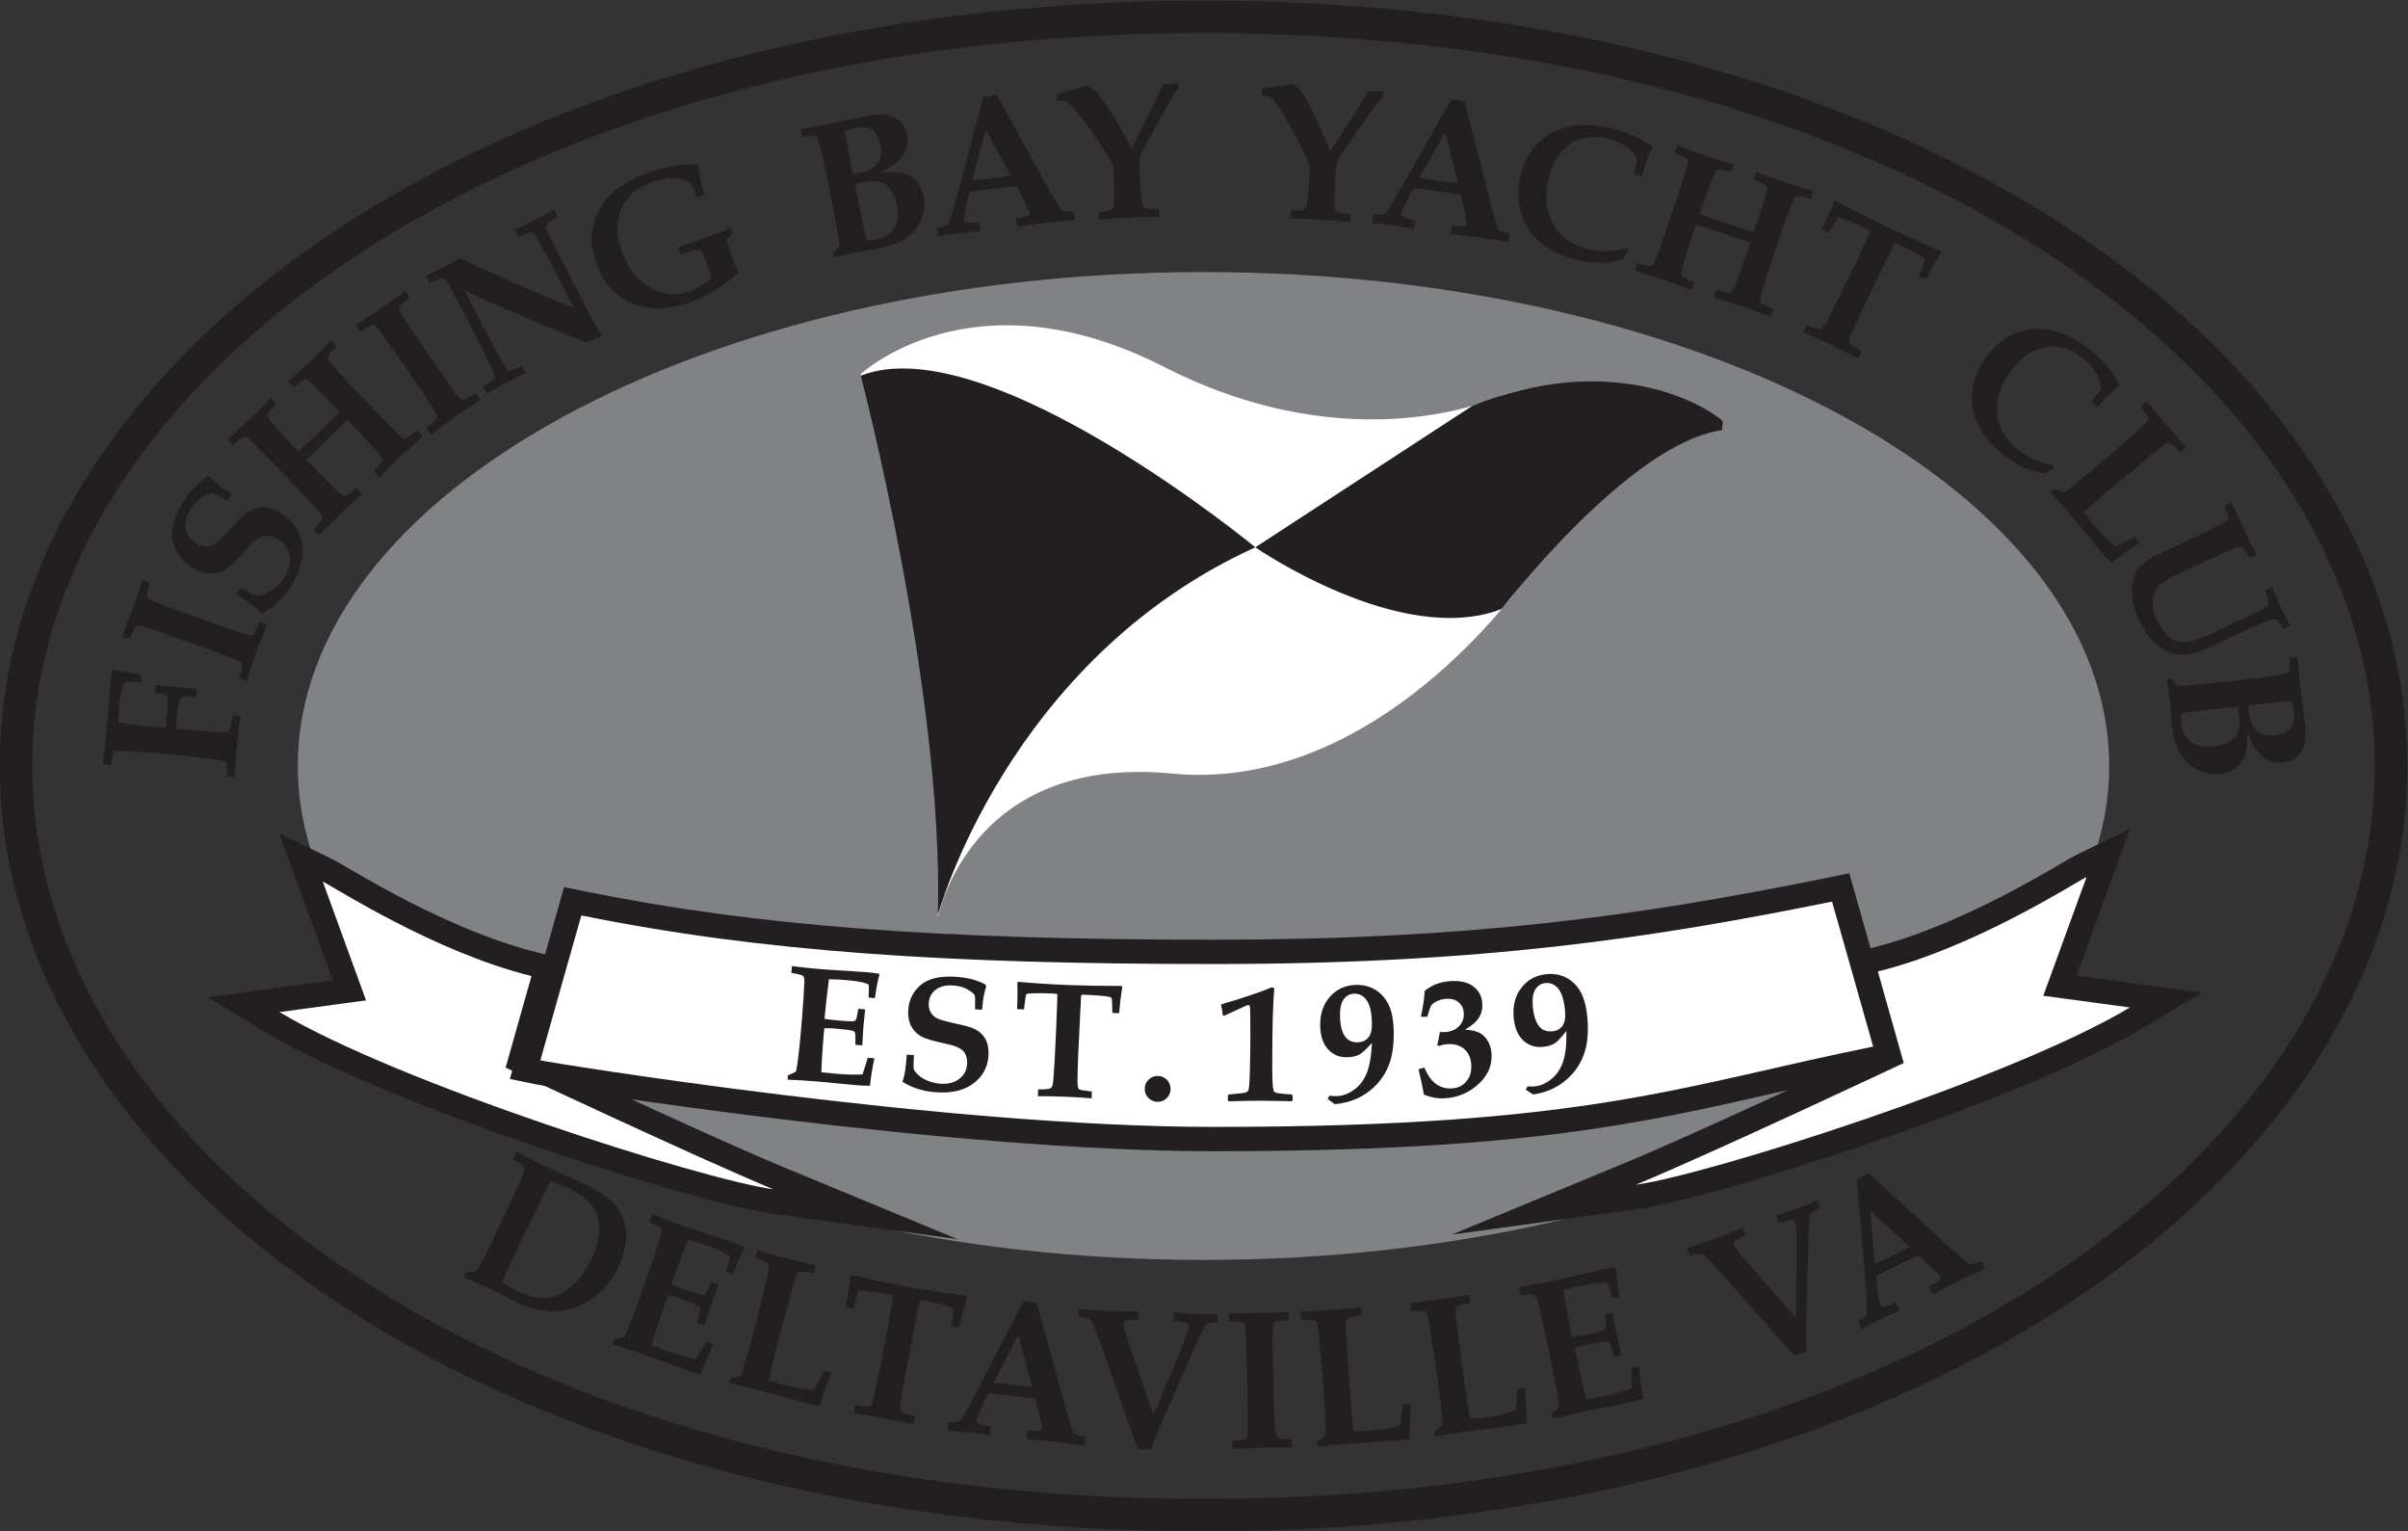<?xml version="1.0" encoding="UTF-8" standalone="no"?>
<svg
   xmlns:dc="http://purl.org/dc/elements/1.1/"
   xmlns:cc="http://creativecommons.org/ns#"
   xmlns:rdf="http://www.w3.org/1999/02/22-rdf-syntax-ns#"
   xmlns:svg="http://www.w3.org/2000/svg"
   xmlns="http://www.w3.org/2000/svg"
   viewBox="0 0 623.997 396.664"
   height="396.664"
   width="623.997"
   xml:space="preserve"
   id="svg2005"
   version="1.1"><rect x="0" y="0" width="623.997" height="396.664" fill="#333333" stroke="none"/><defs
     id="defs2009"><clipPath
       id="clipPath2021"
       clipPathUnits="userSpaceOnUse"><path
         id="path2019"
         d="M 162.001,157.251 H 629.999 V 454.75 H 162.001 Z" /></clipPath></defs><g
     transform="matrix(1.333,0,0,-1.333,-216.001,606.332)"
     id="g2013"><g
       id="g2015"><g
         clip-path="url(#clipPath2021)"
         id="g2017"><g
           transform="translate(396.004,448.444)"
           id="g2023"><path
             id="path2025"
             style="fill:#231f20;fill-opacity:1;fill-rule:nonzero;stroke:none"
             d="m 0,0 c 136.115,0 227.691,-68.236 227.691,-142.443 0,-74.203 -91.576,-142.447 -227.691,-142.447 -136.115,0 -227.699,68.244 -227.699,142.447 C -227.699,-68.236 -136.115,0 0,0 m 0,6.305 c -65.145,0 -124.939,-15.782 -168.365,-44.439 -20.674,-13.64 -36.897,-29.576 -48.217,-47.362 -11.558,-18.166 -17.421,-37.326 -17.421,-56.947 0,-19.622 5.863,-38.782 17.421,-56.947 11.32,-17.787 27.543,-33.723 48.217,-47.364 43.427,-28.658 103.22,-44.439 168.365,-44.439 65.144,0 124.935,15.781 168.36,44.439 20.674,13.641 36.896,29.577 48.215,47.364 11.559,18.165 17.42,37.325 17.42,56.947 0,19.621 -5.861,38.781 -17.42,56.947 -11.319,17.786 -27.541,33.722 -48.215,47.362 C 124.937,-9.477 65.144,6.305 0,6.305" /></g><g
           transform="translate(395.997,401.99)"
           id="g2027"><path
             id="path2029"
             style="fill:#808285;fill-opacity:1;fill-rule:nonzero;stroke:none"
             d="m 0,0 c 97.229,0 176.068,-42.984 176.068,-95.989 0,-53 -78.839,-95.992 -176.068,-95.992 -97.222,0 -176.063,42.992 -176.063,95.992 C -176.063,-42.984 -97.222,0 0,0" /></g><g
           transform="translate(390.418,243.598)"
           id="g2031"><path
             id="path2033"
             style="fill:#002d62;fill-opacity:1;fill-rule:nonzero;stroke:none"
             d="M 0,0 C 0.885,0 1.58,0.294 2.09,0.881 2.599,1.469 2.854,2.406 2.854,3.695 2.854,5.77 2.553,7.252 1.948,8.137 1.345,9.022 0.553,9.465 -0.425,9.465 -1.296,9.465 -1.995,9.114 -2.521,8.411 -3.048,7.71 -3.31,6.613 -3.31,5.125 c 0,-1.824 0.323,-3.17 0.96,-4.04 C -1.821,0.361 -1.04,0 0,0" /></g><g
           transform="translate(422.228,243.598)"
           id="g2035"><path
             id="path2037"
             style="fill:#002d62;fill-opacity:1;fill-rule:nonzero;stroke:none"
             d="m 0,0 c 0.883,0 1.581,0.294 2.089,0.881 0.51,0.588 0.764,1.525 0.764,2.814 0,2.075 -0.301,3.557 -0.906,4.442 -0.603,0.885 -1.396,1.328 -2.372,1.328 -0.872,0 -1.57,-0.351 -2.096,-1.054 C -3.049,7.71 -3.31,6.613 -3.31,5.125 c 0,-1.824 0.323,-3.17 0.96,-4.04 C -1.822,0.361 -1.04,0 0,0" /></g><g
           transform="translate(207.653,303.87)"
           id="g2039"><path
             id="path2041"
             style="fill:#231f20;fill-opacity:1;fill-rule:nonzero;stroke:none"
             d="m 0,0 -1.534,0.147 c 0.13,1.499 0.098,2.382 -0.096,2.65 -0.129,0.204 -0.551,0.356 -1.265,0.46 -2.363,0.37 -5.096,0.703 -8.205,1 -2.301,0.222 -4.774,0.427 -7.418,0.62 -2.644,0.193 -4.172,0.24 -4.587,0.137 -0.191,-0.052 -0.328,-0.142 -0.414,-0.263 -0.153,-0.188 -0.34,-1.004 -0.565,-2.444 l -1.534,0.146 c 0.258,2.057 0.459,3.827 0.601,5.315 0.207,2.166 0.408,4.445 0.602,6.827 0.123,1.572 0.235,2.893 0.338,3.965 0.074,0.765 0.168,1.494 0.283,2.187 l 0.393,0.14 c 1.5,-0.394 3.278,-0.719 5.332,-0.977 l -0.142,-1.483 -1.968,0.047 c -0.624,0.022 -1.01,-0.02 -1.164,-0.132 -0.152,-0.109 -0.336,-0.532 -0.555,-1.267 -0.215,-0.733 -0.39,-1.796 -0.525,-3.186 -0.098,-1.027 -0.147,-2.118 -0.147,-3.271 2.049,-0.327 3.501,-0.53 4.353,-0.611 l 3.939,-0.343 0.84,-0.099 c 0.103,0.706 0.203,1.557 0.3,2.561 0.172,1.802 0.232,2.891 0.181,3.264 -0.03,0.193 -0.115,0.339 -0.253,0.435 -0.248,0.154 -1.003,0.333 -2.269,0.539 l 0.146,1.52 c 1.07,-0.138 2.137,-0.259 3.198,-0.36 0.999,-0.094 2.594,-0.231 4.781,-0.404 L -7.5,15.601 c -1.59,0.056 -2.526,0.032 -2.807,-0.072 -0.154,-0.056 -0.27,-0.195 -0.352,-0.413 -0.212,-0.549 -0.403,-1.692 -0.568,-3.424 l -0.169,-2.321 7.01,-0.6 c 1.691,-0.114 2.678,-0.125 2.958,-0.033 0.179,0.068 0.316,0.178 0.417,0.334 0.144,0.224 0.349,1.199 0.613,2.923 L 1.133,11.847 C 0.868,9.97 0.655,8.206 0.498,6.555 0.358,5.093 0.192,2.909 0,0" /></g><g
           transform="translate(210.001,322.518)"
           id="g2043"><path
             id="path2045"
             style="fill:#231f20;fill-opacity:1;fill-rule:nonzero;stroke:none"
             d="m 0,0 -1.45,0.521 c 0.471,1.557 0.649,2.471 0.536,2.736 -0.111,0.265 -0.524,0.553 -1.232,0.856 -1.486,0.634 -4.302,1.7 -8.443,3.192 -1.589,0.569 -3.897,1.377 -6.928,2.416 -2.068,0.72 -3.213,1.084 -3.438,1.089 -0.227,0.004 -0.414,-0.059 -0.567,-0.194 -0.215,-0.2 -0.63,-1.009 -1.242,-2.424 l -1.451,0.522 c 0.908,2.266 1.578,4.008 2.016,5.223 0.754,2.093 1.395,4.001 1.925,5.724 l 1.45,-0.521 c -0.458,-1.558 -0.644,-2.462 -0.56,-2.712 0.086,-0.254 0.401,-0.508 0.944,-0.769 1.074,-0.485 3.294,-1.336 6.666,-2.549 4.486,-1.615 7.621,-2.723 9.398,-3.325 1.778,-0.602 2.864,-0.881 3.259,-0.835 0.173,0.015 0.344,0.113 0.508,0.3 0.165,0.187 0.531,0.926 1.1,2.22 L 3.939,10.946 3.18,8.992 C 2.682,7.761 2.26,6.654 1.905,5.675 Z" /></g><g
           transform="translate(208,339.401)"
           id="g2047"><path
             id="path2049"
             style="fill:#231f20;fill-opacity:1;fill-rule:nonzero;stroke:none"
             d="m 0,0 0.839,1.319 c 1.534,-0.96 2.459,-1.48 2.773,-1.561 0.318,-0.081 0.846,-0.014 1.585,0.204 0.74,0.218 1.491,0.631 2.255,1.242 0.762,0.609 1.404,1.323 1.925,2.142 0.894,1.41 1.224,2.782 0.987,4.119 C 10.126,8.8 9.43,9.835 8.274,10.569 7.211,11.243 6.219,11.481 5.297,11.281 4.366,11.07 3.278,10.248 2.032,8.809 0.185,6.674 -1.209,5.324 -2.147,4.761 -3.083,4.198 -4.114,3.944 -5.243,3.992 c -1.129,0.05 -2.27,0.443 -3.427,1.177 -1.942,1.233 -3.166,2.938 -3.674,5.118 -0.508,2.177 0.161,4.722 2.006,7.626 0.724,1.14 1.452,2.096 2.191,2.866 0.735,0.774 1.587,1.475 2.554,2.11 L -5.125,22.8 c 0.549,-0.573 1.067,-1.061 1.554,-1.458 0.487,-0.401 1.358,-1.034 2.618,-1.905 l -0.819,-1.291 c -1.619,0.958 -2.556,1.45 -2.816,1.472 -0.461,0.028 -1.124,-0.228 -1.992,-0.764 -0.869,-0.535 -1.619,-1.304 -2.255,-2.302 -0.869,-1.37 -1.2,-2.651 -0.993,-3.841 0.207,-1.189 0.851,-2.128 1.933,-2.815 0.661,-0.42 1.333,-0.631 2.021,-0.631 0.686,-0.002 1.323,0.202 1.907,0.608 0.585,0.407 1.606,1.432 3.068,3.069 1.309,1.496 2.278,2.46 2.901,2.893 1.017,0.715 2.098,1.061 3.239,1.034 1.145,-0.022 2.343,-0.434 3.603,-1.235 2.186,-1.387 3.49,-3.351 3.913,-5.893 C 13.177,7.204 12.495,4.529 10.712,1.721 9.917,0.472 9.076,-0.586 8.179,-1.448 7.285,-2.31 6.208,-3.106 4.947,-3.835 4.34,-3.196 3.76,-2.66 3.211,-2.227 2.447,-1.631 1.377,-0.888 0,0" /></g><g
           transform="translate(224.041,350.853)"
           id="g2051"><path
             id="path2053"
             style="fill:#231f20;fill-opacity:1;fill-rule:nonzero;stroke:none"
             d="m 0,0 -1.065,1.112 c 1.077,1.132 1.641,1.82 1.696,2.067 0.054,0.245 -0.046,0.55 -0.299,0.919 -0.38,0.568 -1.509,1.833 -3.384,3.795 l -6.947,7.239 c -2.35,2.438 -3.671,3.734 -3.957,3.882 -0.172,0.09 -0.342,0.12 -0.512,0.094 -0.281,-0.051 -1.035,-0.59 -2.256,-1.624 l -1.064,1.115 c 1.774,1.575 3.161,2.845 4.164,3.803 1.587,1.518 3.006,2.932 4.259,4.248 l 1.064,-1.112 c -0.985,-1.076 -1.53,-1.752 -1.633,-2.017 -0.061,-0.162 -0.065,-0.32 -0.017,-0.474 0.076,-0.25 0.508,-0.82 1.291,-1.71 1.175,-1.314 2.389,-2.624 3.639,-3.932 l 1.05,-1.1 c 0.934,0.806 2.364,2.132 4.294,3.978 1.718,1.643 2.961,2.874 3.731,3.694 -2.738,2.881 -4.594,4.76 -5.567,5.64 -0.516,0.473 -0.901,0.696 -1.157,0.674 -0.355,-0.021 -1.125,-0.545 -2.307,-1.574 l -1.065,1.112 c 2.187,1.974 3.655,3.319 4.409,4.039 1.289,1.234 2.621,2.57 3.999,4.001 L 3.432,36.757 C 2.403,35.64 1.847,34.944 1.758,34.677 1.708,34.525 1.706,34.371 1.758,34.218 1.856,33.957 2.49,33.185 3.656,31.896 5.439,29.91 6.9,28.325 8.041,27.131 l 5.833,-5.944 c 1.319,-1.344 2.105,-2.091 2.359,-2.236 0.253,-0.147 0.49,-0.197 0.707,-0.148 0.219,0.045 0.934,0.575 2.149,1.582 l 1.065,-1.113 -1.464,-1.321 c -1.101,-0.985 -1.956,-1.769 -2.56,-2.349 -1.268,-1.21 -2.727,-2.666 -4.384,-4.372 l -1.065,1.115 c 1.081,1.138 1.636,1.85 1.661,2.138 0.022,0.288 -0.226,0.742 -0.756,1.362 -0.901,1.06 -2.91,3.246 -6.024,6.556 C 4.604,21.483 3.541,20.466 2.371,19.347 0.533,17.59 -1.061,16.033 -2.409,14.676 L -1.573,13.8 C 0.642,11.482 2.331,9.774 3.499,8.674 4.284,7.938 4.82,7.584 5.104,7.609 5.388,7.636 6.139,8.153 7.357,9.166 L 8.42,8.052 6.865,6.643 C 5.871,5.76 4.997,4.956 4.243,4.235 Z" /></g><g
           transform="translate(245.822,370.511)"
           id="g2055"><path
             id="path2057"
             style="fill:#231f20;fill-opacity:1;fill-rule:nonzero;stroke:none"
             d="m 0,0 -0.873,1.271 c 1.288,0.991 1.965,1.628 2.027,1.91 0.064,0.28 -0.102,0.753 -0.501,1.413 -0.837,1.384 -2.505,3.888 -5.003,7.513 -0.959,1.391 -2.365,3.389 -4.222,6.001 -1.259,1.788 -1.982,2.751 -2.162,2.887 -0.179,0.137 -0.37,0.193 -0.571,0.175 -0.292,-0.038 -1.098,-0.453 -2.422,-1.244 l -0.875,1.268 c 2.058,1.313 3.619,2.335 4.682,3.068 1.833,1.263 3.465,2.441 4.899,3.533 l 0.874,-1.27 C -5.425,25.526 -6.103,24.897 -6.18,24.646 -6.258,24.39 -6.152,24 -5.862,23.473 -5.274,22.452 -3.962,20.467 -1.93,17.516 0.775,13.589 2.676,10.863 3.771,9.336 4.863,7.811 5.584,6.954 5.932,6.761 6.08,6.672 6.277,6.655 6.518,6.708 6.762,6.764 7.491,7.15 8.706,7.869 L 9.579,6.602 7.821,5.459 C 6.703,4.746 5.713,4.095 4.856,3.504 Z" /></g><g
           transform="translate(256.671,378.404)"
           id="g2059"><path
             id="path2061"
             style="fill:#231f20;fill-opacity:1;fill-rule:nonzero;stroke:none"
             d="M 0,0 -0.708,1.366 C 0.546,2.087 1.254,2.563 1.413,2.797 1.514,2.959 1.551,3.158 1.522,3.392 1.505,3.711 1.102,4.666 0.313,6.257 -0.979,8.892 -1.97,10.87 -2.656,12.195 l -3.6,6.875 c -0.944,1.824 -1.548,2.846 -1.807,3.071 -0.147,0.129 -0.311,0.198 -0.485,0.204 -0.278,0.02 -1.136,-0.267 -2.578,-0.863 l -0.71,1.371 c 1.673,0.797 2.903,1.4 3.696,1.81 0.872,0.452 1.852,0.993 2.937,1.625 4.084,-1.943 8.63,-3.994 13.628,-6.151 3.335,-1.447 6.163,-2.604 8.488,-3.473 l -3.35,6.466 c -1.269,2.45 -2.388,4.547 -3.36,6.294 -0.59,1.035 -1.009,1.639 -1.26,1.813 -0.129,0.097 -0.294,0.132 -0.489,0.097 -0.196,-0.03 -0.972,-0.336 -2.326,-0.913 l -0.71,1.366 c 1.173,0.537 2.326,1.103 3.458,1.688 1.554,0.805 2.945,1.56 4.178,2.266 l 0.709,-1.368 c -1.135,-0.683 -1.794,-1.135 -1.984,-1.357 -0.108,-0.125 -0.178,-0.258 -0.211,-0.398 -0.033,-0.141 -0.031,-0.299 0.004,-0.472 0.064,-0.298 0.453,-1.159 1.171,-2.576 l 3.316,-6.547 3.368,-6.579 c 0.911,-1.759 1.857,-3.498 2.843,-5.22 l -0.087,-0.335 c -1.404,-0.421 -2.388,-0.733 -2.954,-0.931 -4.304,1.692 -9.583,3.887 -15.832,6.58 -3.159,1.364 -5.751,2.546 -7.778,3.547 l 3.278,-6.33 C -0.209,12.029 0.893,9.965 2.205,7.563 3.164,5.787 3.77,4.796 4.027,4.583 4.131,4.486 4.256,4.435 4.406,4.43 4.668,4.414 5.481,4.699 6.847,5.281 L 7.556,3.913 C 5.819,3.109 4.585,2.519 3.853,2.139 3.244,1.826 1.96,1.112 0,0" /></g><g
           transform="translate(294.419,405.465)"
           id="g2063"><path
             id="path2065"
             style="fill:#231f20;fill-opacity:1;fill-rule:nonzero;stroke:none"
             d="m 0,0 -0.504,1.397 c 2.048,0.676 3.867,1.299 5.459,1.874 1.472,0.53 3.049,1.13 4.733,1.803 L 10.085,3.97 C 9.653,3.633 9.254,3.273 8.888,2.896 9.172,1.683 9.464,0.67 9.758,-0.146 9.971,-0.732 10.455,-1.871 11.216,-3.561 9.307,-5.178 7.66,-6.397 6.278,-7.227 4.895,-8.052 3.409,-8.754 1.817,-9.327 c -4.3,-1.552 -8.083,-1.613 -11.348,-0.185 -3.266,1.43 -5.56,3.977 -6.885,7.648 -1.36,3.773 -1.209,7.24 0.459,10.401 1.667,3.164 4.821,5.582 9.467,7.258 1.637,0.591 3.255,1.024 4.854,1.301 1.599,0.278 3.177,0.392 4.73,0.342 l 0.244,-0.204 c 0.204,-1.577 0.62,-3.481 1.249,-5.712 L 3.183,11.017 c -0.407,1.087 -0.827,2.026 -1.264,2.819 -1.019,0.595 -2.164,0.901 -3.439,0.924 -1.271,0.022 -2.672,-0.243 -4.198,-0.793 -2.861,-1.031 -4.82,-2.752 -5.869,-5.161 -1.053,-2.409 -1.016,-5.173 0.109,-8.293 1.203,-3.327 3.063,-5.686 5.583,-7.073 2.52,-1.385 5.09,-1.606 7.707,-0.663 1.391,0.501 2.747,1.385 4.065,2.654 C 5.647,-3.65 5.389,-2.794 5.103,-2.001 4.463,-0.229 4.009,0.712 3.743,0.826 3.477,0.937 2.229,0.661 0,0" /></g><g
           transform="translate(324.139,404.829)"
           id="g2067"><path
             id="path2069"
             style="fill:#231f20;fill-opacity:1;fill-rule:nonzero;stroke:none"
             d="m 0,0 -0.17,0.847 c 0.58,0.539 1.012,1.01 1.291,1.416 -0.19,1.684 -0.854,5.354 -1.988,11.013 -0.821,4.102 -1.46,6.992 -1.918,8.671 -0.242,0.91 -0.472,1.427 -0.69,1.546 -0.302,0.187 -1.217,0.167 -2.74,-0.064 l -0.304,1.511 3.36,0.6 2.572,0.458 c 0.776,0.155 1.921,0.406 3.435,0.753 1.465,0.337 2.517,0.57 3.155,0.696 2.578,0.517 4.514,0.443 5.807,-0.222 1.291,-0.667 2.092,-1.77 2.4,-3.307 0.319,-1.588 0.028,-2.992 -0.874,-4.215 -0.9,-1.224 -2.31,-2.25 -4.229,-3.081 l 0.028,-0.144 c 2.107,0.197 3.623,0.164 4.543,-0.103 0.922,-0.264 1.73,-0.803 2.422,-1.613 0.693,-0.81 1.157,-1.797 1.39,-2.961 C 17.775,10.372 17.625,8.937 17.037,7.496 16.452,6.055 15.53,4.859 14.279,3.907 13.026,2.959 11.14,2.23 8.62,1.726 8.121,1.626 7.368,1.498 6.361,1.339 5.424,1.195 4.659,1.064 4.068,0.945 3.405,0.812 2.05,0.497 0,0 m 3.715,16.179 0.905,0.179 c 1.962,0.394 3.268,1.035 3.917,1.926 0.648,0.89 0.817,2.116 0.504,3.675 C 8.77,23.323 8.245,24.267 7.47,24.787 6.695,25.304 5.57,25.416 4.097,25.12 3.552,25.012 2.894,24.83 2.124,24.574 2.791,20.879 3.207,18.619 3.373,17.792 Z M 6.327,3.399 c 0.71,-0.045 1.359,-0.007 1.949,0.112 1.645,0.328 2.81,1.069 3.495,2.222 0.683,1.153 0.835,2.678 0.456,4.574 -0.248,1.235 -0.649,2.204 -1.206,2.909 -0.557,0.706 -1.223,1.18 -2.003,1.425 -0.777,0.242 -1.813,0.233 -3.112,-0.026 L 4.156,14.245 4.251,13.777 5.147,9.113 6.128,4.407 Z" /></g><g
           transform="translate(344.2,410.603)"
           id="g2071"><path
             id="path2073"
             style="fill:#231f20;fill-opacity:1;fill-rule:nonzero;stroke:none"
             d="M 0,0 C 1.097,0.193 1.766,0.391 2.004,0.589 2.165,0.732 2.387,1.227 2.669,2.073 3.196,3.736 3.853,6.038 4.637,8.977 L 9,25.509 11.595,25.82 21.894,7.206 C 23.222,4.861 24.02,3.585 24.288,3.377 24.559,3.168 25.321,3.098 26.577,3.165 L 26.775,1.508 C 24.849,1.365 23.034,1.19 21.331,0.988 19.297,0.746 17.368,0.475 15.545,0.171 l -0.197,1.657 c 1.39,0.226 2.19,0.402 2.396,0.528 0.204,0.126 0.292,0.322 0.261,0.581 -0.026,0.226 -0.366,0.967 -1.016,2.225 L 15.462,8.067 C 14,7.93 12.365,7.753 10.566,7.539 9,7.353 7.577,7.164 6.298,6.976 L 5.767,4.837 C 5.621,4.255 5.463,3.393 5.289,2.255 5.246,1.995 5.239,1.768 5.265,1.567 5.297,1.292 5.433,1.112 5.677,1.028 5.917,0.941 6.757,0.926 8.193,0.978 L 8.391,-0.681 C 7.228,-0.734 5.79,-0.862 4.076,-1.065 2.442,-1.26 1.149,-1.456 0.196,-1.656 Z M 9.468,19.052 6.86,9.24 c 1.09,0.07 2.286,0.18 3.591,0.336 1.366,0.162 2.668,0.347 3.905,0.558 z" /></g><g
           transform="translate(375.722,412.18)"
           id="g2075"><path
             id="path2077"
             style="fill:#231f20;fill-opacity:1;fill-rule:nonzero;stroke:none"
             d="M 0,0 -0.072,1.539 C 1.142,1.597 1.977,1.745 2.437,1.986 2.713,2.134 2.882,2.424 2.944,2.854 2.961,2.977 2.96,4.172 2.938,6.436 L 2.894,7.774 c -0.08,1.648 -0.203,2.678 -0.376,3.083 -0.292,0.673 -1.279,2.253 -2.96,4.742 -1.681,2.483 -2.959,4.255 -3.838,5.317 -0.88,1.059 -1.613,1.75 -2.195,2.065 -0.208,0.113 -0.469,0.164 -0.789,0.148 l -0.85,-0.076 -0.068,1.447 c 1.952,0.44 3.876,0.952 5.773,1.536 0.643,-0.274 1.181,-0.611 1.617,-1.007 0.63,-0.596 1.52,-1.774 2.669,-3.54 1.15,-1.763 2.627,-4.319 4.432,-7.662 l 1.335,2.628 c 1.217,2.381 2.813,5.674 4.786,9.885 l 2.892,0.135 0.042,-0.913 C 14.771,24.763 13.691,22.949 12.115,20.124 9.642,15.68 8.271,13.076 7.998,12.319 7.829,11.834 7.778,10.884 7.845,9.467 7.979,6.6 8.133,4.582 8.306,3.415 8.393,2.795 8.567,2.412 8.83,2.265 9.092,2.12 10.021,2.058 11.621,2.082 l 0.07,-1.539 C 9.963,0.551 8.209,0.51 6.424,0.427 4.465,0.337 2.323,0.195 0,0" /></g><g
           transform="translate(412.842,412.42)"
           id="g2079"><path
             id="path2081"
             style="fill:#231f20;fill-opacity:1;fill-rule:nonzero;stroke:none"
             d="M 0,0 0.099,1.537 C 1.31,1.46 2.156,1.517 2.64,1.707 2.929,1.822 3.13,2.092 3.241,2.514 3.272,2.635 3.399,3.819 3.624,6.074 l 0.105,1.334 c 0.106,1.648 0.092,2.683 -0.032,3.108 -0.218,0.701 -1.024,2.377 -2.422,5.036 -1.396,2.655 -2.474,4.556 -3.231,5.708 -0.756,1.15 -1.409,1.915 -1.955,2.294 -0.192,0.136 -0.449,0.214 -0.768,0.233 l -0.852,0.017 0.093,1.446 c 1.986,0.225 3.956,0.521 5.906,0.894 C 1.076,25.8 1.574,25.403 1.963,24.963 2.524,24.302 3.279,23.032 4.229,21.15 5.178,19.272 6.364,16.57 7.79,13.05 l 1.615,2.466 c 1.472,2.231 3.42,5.329 5.846,9.298 L 18.14,24.632 18.081,23.716 C 17.403,22.987 16.129,21.306 14.252,18.672 11.307,14.525 9.657,12.09 9.301,11.365 9.083,10.899 8.928,9.963 8.838,8.546 8.655,5.682 8.586,3.659 8.631,2.48 8.648,1.857 8.779,1.455 9.024,1.28 9.271,1.107 10.186,0.943 11.778,0.793 L 11.68,-0.746 C 9.961,-0.55 8.215,-0.396 6.432,-0.281 4.475,-0.157 2.329,-0.063 0,0" /></g><g
           transform="translate(429,413.146)"
           id="g2083"><path
             id="path2085"
             style="fill:#231f20;fill-opacity:1;fill-rule:nonzero;stroke:none"
             d="M 0,0 C 1.108,-0.094 1.805,-0.071 2.088,0.061 2.28,0.159 2.62,0.58 3.105,1.328 4.04,2.804 5.26,4.863 6.762,7.506 l 8.415,14.887 2.586,-0.358 5.243,-20.618 c 0.69,-2.605 1.14,-4.043 1.348,-4.313 0.207,-0.267 0.925,-0.53 2.159,-0.784 l -0.232,-1.655 c -1.898,0.351 -3.697,0.645 -5.397,0.88 -2.03,0.281 -3.963,0.506 -5.805,0.675 l 0.229,1.653 c 1.404,-0.135 2.221,-0.164 2.453,-0.095 0.229,0.07 0.364,0.237 0.4,0.496 0.031,0.225 -0.108,1.028 -0.418,2.411 L 17.004,3.88 C 15.551,4.118 13.929,4.362 12.132,4.611 10.57,4.828 9.146,5.008 7.862,5.149 L 6.805,3.215 C 6.518,2.688 6.145,1.896 5.687,0.838 5.583,0.6 5.516,0.38 5.488,0.178 5.45,-0.095 5.536,-0.303 5.751,-0.445 5.963,-0.589 6.77,-0.819 8.173,-1.135 l -0.23,-1.653 c -1.138,0.243 -2.562,0.483 -4.27,0.722 -1.63,0.226 -2.931,0.365 -3.903,0.411 z M 13.989,16.024 8.979,7.197 c 1.07,-0.211 2.258,-0.406 3.559,-0.588 1.363,-0.186 2.669,-0.338 3.92,-0.45 z" /></g><g
           transform="translate(478.325,406.622)"
           id="g2087"><path
             id="path2089"
             style="fill:#231f20;fill-opacity:1;fill-rule:nonzero;stroke:none"
             d="m 0,0 0.34,-0.51 c -0.434,-0.528 -0.836,-1.078 -1.206,-1.644 -1.504,-0.428 -2.91,-0.655 -4.22,-0.679 -1.311,-0.027 -2.776,0.142 -4.393,0.506 -3.027,0.681 -5.462,1.804 -7.308,3.371 -1.842,1.564 -3.107,3.472 -3.783,5.72 -0.681,2.244 -0.731,4.655 -0.153,7.233 0.833,3.709 2.789,6.464 5.87,8.261 3.08,1.795 6.859,2.19 11.344,1.183 1.489,-0.335 2.934,-0.803 4.333,-1.406 1.399,-0.601 2.757,-1.346 4.076,-2.23 L 4.963,19.51 C 4.604,18.913 4.316,18.326 4.103,17.747 3.716,16.744 3.308,15.48 2.88,13.961 l -1.455,0.326 c 0.352,1.902 0.514,2.952 0.489,3.152 -0.029,0.202 -0.275,0.588 -0.739,1.162 -0.465,0.575 -1.15,1.111 -2.049,1.606 -0.9,0.498 -1.934,0.878 -3.1,1.141 -2.769,0.62 -5.169,0.231 -7.198,-1.166 -2.03,-1.4 -3.396,-3.675 -4.105,-6.827 -0.767,-3.411 -0.405,-6.394 1.085,-8.946 1.375,-2.363 3.645,-3.901 6.811,-4.613 1.222,-0.276 2.401,-0.4 3.528,-0.378 C -2.727,-0.562 -1.442,-0.366 0,0" /></g><g
           transform="translate(479.857,402.229)"
           id="g2091"><path
             id="path2093"
             style="fill:#231f20;fill-opacity:1;fill-rule:nonzero;stroke:none"
             d="M 0,0 0.492,1.459 C 1.993,1.031 2.867,0.85 3.109,0.915 3.352,0.98 3.577,1.212 3.785,1.608 4.115,2.207 4.709,3.792 5.576,6.364 l 3.193,9.514 c 1.068,3.215 1.601,4.983 1.598,5.307 10e-4,0.193 -0.047,0.357 -0.154,0.496 -0.173,0.227 -1.002,0.642 -2.481,1.245 l 0.491,1.46 c 2.22,-0.84 3.989,-1.481 5.303,-1.925 2.078,-0.699 3.992,-1.301 5.738,-1.8 l -0.491,-1.458 c -1.411,0.373 -2.261,0.542 -2.547,0.51 -0.17,-0.021 -0.312,-0.09 -0.426,-0.206 -0.187,-0.183 -0.492,-0.829 -0.915,-1.938 -0.619,-1.648 -1.217,-3.331 -1.795,-5.045 L 12.604,11.08 c 1.145,-0.451 2.984,-1.102 5.514,-1.955 2.253,-0.761 3.922,-1.291 5.003,-1.592 1.282,3.761 2.087,6.279 2.415,7.55 0.177,0.676 0.197,1.119 0.06,1.335 -0.184,0.306 -1.004,0.745 -2.464,1.315 l 0.492,1.458 c 2.763,-1.021 4.635,-1.698 5.623,-2.03 1.69,-0.57 3.49,-1.133 5.4,-1.686 l -0.494,-1.459 c -1.466,0.389 -2.339,0.562 -2.618,0.514 -0.157,-0.024 -0.294,-0.093 -0.408,-0.211 -0.183,-0.209 -0.573,-1.13 -1.175,-2.758 -0.93,-2.5 -1.658,-4.534 -2.185,-6.097 l -2.562,-7.925 c -0.577,-1.793 -0.874,-2.834 -0.885,-3.128 -0.01,-0.292 0.054,-0.523 0.196,-0.694 0.143,-0.171 0.943,-0.561 2.399,-1.168 l -0.492,-1.46 -1.847,0.681 c -1.386,0.518 -2.473,0.914 -3.272,1.179 -1.657,0.562 -3.624,1.179 -5.905,1.86 l 0.495,1.458 c 1.509,-0.433 2.397,-0.593 2.664,-0.481 0.265,0.112 0.552,0.546 0.854,1.299 0.523,1.294 1.526,4.086 3.013,8.381 -1.256,0.423 -2.65,0.892 -4.184,1.409 -2.41,0.813 -4.528,1.503 -6.359,2.068 L 11.495,7.796 C 10.473,4.761 9.743,2.468 9.31,0.926 9.021,-0.114 8.955,-0.752 9.109,-0.99 c 0.156,-0.242 0.964,-0.663 2.424,-1.274 l -0.494,-1.461 -1.97,0.724 C 7.825,-2.529 6.71,-2.127 5.722,-1.794 Z" /></g><g
           transform="translate(512.584,390.312)"
           id="g2095"><path
             id="path2097"
             style="fill:#231f20;fill-opacity:1;fill-rule:nonzero;stroke:none"
             d="M 0,0 0.663,1.391 C 1.271,1.101 1.935,0.852 2.65,0.646 2.985,0.553 3.248,0.541 3.438,0.606 3.625,0.672 3.832,0.86 4.06,1.173 c 0.3,0.437 1.197,2.149 2.684,5.135 1.051,2.124 2.109,4.3 3.171,6.529 2.088,4.378 3.135,6.615 3.148,6.71 0.015,0.096 -0.343,0.318 -1.072,0.665 -1.489,0.71 -2.79,1.275 -3.904,1.698 C 7.439,22.15 7.063,22.265 6.955,22.247 6.849,22.229 6.741,22.163 6.634,22.045 6.523,21.926 5.971,21.004 4.974,19.27 l -1.38,0.656 c 1.029,2.105 1.844,3.952 2.446,5.54 l 0.238,0.05 c 3.289,-1.771 6.525,-3.413 9.712,-4.932 3.172,-1.516 6.766,-3.125 10.777,-4.836 l 0.051,-0.349 c -0.925,-1.42 -1.917,-3.128 -2.972,-5.124 l -1.332,0.634 c 0.791,1.907 1.176,2.961 1.154,3.163 -0.018,0.159 -0.148,0.324 -0.395,0.494 -0.784,0.553 -2.451,1.436 -4.996,2.649 -0.214,0.102 -0.355,0.13 -0.431,0.083 -0.079,-0.056 -0.239,-0.339 -0.482,-0.847 L 11.96,5.36 C 10.423,2.135 9.505,0.144 9.208,-0.618 8.911,-1.379 8.828,-1.885 8.959,-2.137 9.053,-2.305 9.841,-2.823 11.324,-3.69 L 10.661,-5.083 C 9.125,-4.255 7.474,-3.421 5.708,-2.578 3.383,-1.471 1.482,-0.611 0,0" /></g><g
           transform="translate(561.177,364.409)"
           id="g2099"><path
             id="path2101"
             style="fill:#231f20;fill-opacity:1;fill-rule:nonzero;stroke:none"
             d="m 0,0 0.087,-0.606 c -0.619,-0.29 -1.219,-0.612 -1.799,-0.966 -1.539,0.262 -2.907,0.665 -4.1,1.206 -1.191,0.541 -2.442,1.325 -3.745,2.347 -2.439,1.92 -4.153,3.981 -5.142,6.191 -0.99,2.209 -1.309,4.474 -0.954,6.792 0.354,2.318 1.345,4.516 2.98,6.595 2.349,2.988 5.3,4.629 8.856,4.924 3.551,0.296 7.134,-0.975 10.745,-3.816 1.199,-0.942 2.304,-1.988 3.309,-3.135 1.002,-1.149 1.908,-2.405 2.716,-3.769 L 12.881,15.469 C 12.304,15.085 11.789,14.678 11.347,14.249 10.566,13.51 9.653,12.546 8.613,11.358 l -1.174,0.923 c 1.138,1.562 1.738,2.442 1.8,2.633 0.063,0.193 0.005,0.649 -0.166,1.368 -0.175,0.719 -0.559,1.494 -1.157,2.332 -0.602,0.837 -1.368,1.624 -2.309,2.363 -2.231,1.752 -4.563,2.437 -7,2.046 -2.431,-0.386 -4.646,-1.851 -6.64,-4.387 -2.164,-2.751 -3.121,-5.598 -2.878,-8.543 0.224,-2.727 1.61,-5.092 4.162,-7.097 C -5.763,2.22 -4.756,1.6 -3.728,1.134 -2.702,0.669 -1.461,0.29 0,0" /></g><g
           transform="translate(560.6,359.247)"
           id="g2103"><path
             id="path2105"
             style="fill:#231f20;fill-opacity:1;fill-rule:nonzero;stroke:none"
             d="m 0,0 0.729,0.619 c 0.664,-0.289 1.348,-0.515 2.047,-0.68 2.623,2.035 5.301,4.219 8.034,6.553 2.147,1.835 4.158,3.587 6.027,5.259 1.334,1.186 2.062,1.916 2.184,2.19 0.08,0.149 0.093,0.317 0.035,0.51 -0.06,0.191 -0.538,0.914 -1.435,2.172 l 1.172,1.002 c 1.437,-1.777 2.791,-3.412 4.06,-4.897 1.228,-1.44 2.415,-2.788 3.562,-4.035 l -1.174,-1 C 24.104,8.859 23.385,9.476 23.084,9.545 22.9,9.592 22.661,9.527 22.362,9.36 22.063,9.189 20.527,7.943 17.753,5.622 l -6.865,-5.72 C 9.612,-1.185 8.165,-2.474 6.544,-3.966 c 0.938,-1.232 1.648,-2.129 2.131,-2.695 1.447,-1.694 2.806,-3.003 4.071,-3.922 1.04,0.476 2.242,1.098 3.601,1.857 l 1.013,-1.188 c -1.528,-0.955 -3.367,-2.211 -5.512,-3.77 -0.794,0.8 -1.497,1.559 -2.115,2.279 L 5.631,-6.464 3.796,-4.249 C 2.944,-3.233 1.683,-1.817 0,0" /></g><g
           transform="translate(594.495,356.587)"
           id="g2107"><path
             id="path2109"
             style="fill:#231f20;fill-opacity:1;fill-rule:nonzero;stroke:none"
             d="m 0,0 1.392,0.662 c 0.961,-2.217 1.833,-4.148 2.617,-5.795 0.496,-1.047 1.242,-2.51 2.23,-4.388 l -1.392,-0.662 c -0.466,0.986 -0.886,1.638 -1.256,1.96 -0.122,0.113 -0.271,0.179 -0.443,0.203 -0.209,0.042 -0.508,0 -0.892,-0.13 -0.65,-0.23 -2.451,-1.023 -5.411,-2.379 -2.056,-0.942 -4.139,-1.914 -6.247,-2.92 -1.735,-0.824 -2.916,-1.622 -3.543,-2.393 -0.627,-0.773 -0.964,-1.62 -1.011,-2.55 -0.055,-1.335 0.218,-2.635 0.819,-3.897 0.819,-1.721 1.74,-2.896 2.757,-3.527 1.02,-0.627 2.114,-0.854 3.289,-0.676 1.175,0.178 3.493,1.096 6.963,2.745 l 6.118,2.934 c 1.376,0.668 2.172,1.125 2.392,1.376 0.126,0.138 0.186,0.306 0.186,0.503 0.035,0.33 -0.214,1.167 -0.75,2.514 l 1.393,0.663 c 0.58,-1.417 1.145,-2.707 1.7,-3.872 0.48,-1.003 1.106,-2.222 1.881,-3.648 l -1.391,-0.663 c -0.505,1.058 -0.939,1.66 -1.305,1.806 -0.37,0.148 -1.074,0.004 -2.116,-0.427 -2.529,-1.06 -5.358,-2.328 -8.489,-3.805 -1.997,-0.951 -3.32,-1.548 -3.961,-1.789 -1.581,-0.609 -3.052,-0.869 -4.412,-0.783 -1.363,0.086 -2.721,0.658 -4.079,1.717 -1.357,1.059 -2.525,2.618 -3.51,4.683 -1.023,2.147 -1.543,4.091 -1.556,5.827 -0.016,1.738 0.339,3.147 1.065,4.228 0.724,1.08 2.063,2.084 4.019,3.014 L -5.453,-6 c 0.595,0.285 2.101,1.035 4.516,2.25 0.751,0.385 1.23,0.711 1.441,0.98 0.116,0.16 0.173,0.35 0.176,0.569 C 0.688,-1.983 0.459,-1.251 0,0" /></g><g
           transform="translate(583.286,322.899)"
           id="g2111"><path
             id="path2113"
             style="fill:#231f20;fill-opacity:1;fill-rule:nonzero;stroke:none"
             d="M 0,0 0.858,0.095 C 1.344,-0.528 1.779,-1 2.159,-1.314 c 1.694,0.044 5.407,0.384 11.144,1.024 4.156,0.461 7.091,0.847 8.804,1.157 0.928,0.162 1.462,0.346 1.6,0.553 0.213,0.285 0.272,1.197 0.175,2.735 l 1.53,0.173 0.307,-3.4 0.232,-2.6 c 0.087,-0.79 0.238,-1.95 0.453,-3.488 0.207,-1.489 0.349,-2.559 0.42,-3.206 0.292,-2.613 0.048,-4.533 -0.727,-5.764 -0.778,-1.231 -1.943,-1.931 -3.504,-2.103 -1.607,-0.18 -2.982,0.232 -4.122,1.235 -1.14,1.003 -2.042,2.498 -2.703,4.48 l -0.146,-0.015 c 0.013,-2.116 -0.151,-3.62 -0.495,-4.516 -0.344,-0.894 -0.95,-1.653 -1.816,-2.273 -0.869,-0.62 -1.892,-0.995 -3.074,-1.125 -1.447,-0.164 -2.864,0.112 -4.249,0.823 -1.385,0.708 -2.495,1.728 -3.333,3.06 -0.838,1.33 -1.399,3.273 -1.68,5.825 -0.059,0.508 -0.121,1.267 -0.191,2.285 -0.063,0.947 -0.128,1.721 -0.195,2.32 C 0.515,-3.464 0.318,-2.085 0,0 m 2.837,-6.601 c -0.104,-0.7 -0.125,-1.351 -0.059,-1.949 0.187,-1.669 0.824,-2.891 1.914,-3.674 1.088,-0.783 2.595,-1.066 4.514,-0.853 1.253,0.139 2.255,0.456 3.006,0.948 0.748,0.496 1.278,1.117 1.592,1.872 0.306,0.754 0.389,1.787 0.243,3.102 l -0.214,1.777 -0.476,-0.054 -4.722,-0.49 -4.776,-0.565 z m 12.956,1.495 0.104,-0.919 c 0.221,-1.989 0.747,-3.345 1.58,-4.069 0.829,-0.723 2.034,-0.999 3.617,-0.821 1.384,0.154 2.366,0.595 2.95,1.32 0.584,0.728 0.793,1.836 0.627,3.331 -0.062,0.553 -0.185,1.223 -0.369,2.013 -3.742,-0.344 -6.03,-0.562 -6.87,-0.657 z" /></g><g
           transform="translate(252.212,206.65)"
           id="g2115"><path
             id="path2117"
             style="fill:#231f20;fill-opacity:1;fill-rule:nonzero;stroke:none"
             d="m 0,0 0.419,0.883 c 0.95,0.103 1.633,0.195 2.051,0.274 1.096,1.923 2.941,5.618 5.538,11.086 1.126,2.366 2.041,4.357 2.748,5.971 0.707,1.613 1.068,2.557 1.079,2.827 0.012,0.135 -0.019,0.253 -0.087,0.355 -0.117,0.166 -0.835,0.673 -2.155,1.525 l 0.678,1.427 c 1.581,-0.823 3.417,-1.728 5.505,-2.723 l 7.92,-3.658 c 2.866,-1.365 4.86,-2.783 5.979,-4.261 1.12,-1.478 1.741,-3.218 1.861,-5.221 0.12,-2.002 -0.359,-4.133 -1.434,-6.402 -1.384,-2.911 -3.257,-5.096 -5.623,-6.556 -2.365,-1.46 -4.741,-2.172 -7.125,-2.135 -2.386,0.038 -4.692,0.586 -6.918,1.644 L 4.435,-1.965 C 3.466,-1.502 1.986,-0.849 0,0 m 7.473,-0.971 c 0.815,-0.596 1.69,-1.116 2.628,-1.562 2.376,-1.131 4.357,-1.629 5.949,-1.497 1.592,0.131 3.163,0.839 4.718,2.118 1.554,1.279 2.903,3.119 4.043,5.52 1.502,3.161 1.877,5.93 1.127,8.314 -0.655,2.114 -2.515,3.902 -5.584,5.358 -0.662,0.317 -1.833,0.804 -3.516,1.465 L 11.681,8.218 C 9.564,3.761 8.162,0.697 7.473,-0.971" /></g><g
           transform="translate(281.085,193.607)"
           id="g2119"><path
             id="path2121"
             style="fill:#231f20;fill-opacity:1;fill-rule:nonzero;stroke:none"
             d="m 0,0 0.332,0.96 c 0.69,0.081 1.344,0.225 1.969,0.433 0.865,1.771 2.325,5.623 4.382,11.546 1.404,4.042 2.296,6.734 2.674,8.079 0.209,0.708 0.25,1.189 0.12,1.44 -0.133,0.254 -0.906,0.698 -2.322,1.335 l 0.519,1.491 c 2.592,-1.015 4.65,-1.793 6.178,-2.321 l 9.261,-3.037 c 0.968,-0.337 1.828,-0.681 2.579,-1.037 L 25.74,18.65 c -0.696,-1.219 -1.478,-2.893 -2.342,-5.02 l -1.323,0.46 c 0.547,1.748 0.805,2.695 0.772,2.838 -0.031,0.145 -0.244,0.345 -0.643,0.601 -0.85,0.537 -2.23,1.137 -4.138,1.799 -0.935,0.322 -2.043,0.663 -3.322,1.012 -1.415,-3.612 -2.512,-6.499 -3.286,-8.658 1.163,-0.499 2.269,-0.93 3.318,-1.292 1.55,-0.539 2.5,-0.809 2.848,-0.813 0.215,0.007 0.407,0.132 0.581,0.379 0.142,0.188 0.478,0.908 1.011,2.159 l 1.44,-0.501 C 19.902,9.626 19.422,8.328 19.209,7.724 l -1.307,-4.039 -1.44,0.501 c 0.465,1.587 0.678,2.522 0.639,2.803 -0.018,0.166 -0.133,0.32 -0.347,0.462 C 16.241,7.775 15.01,8.276 13.059,8.953 12.446,9.166 11.713,9.373 10.858,9.577 10.619,8.959 10.388,8.325 10.161,7.677 8.988,4.3 8.141,1.681 7.621,-0.175 l 3.3,-1.206 c 1.889,-0.656 3.649,-1.148 5.29,-1.476 0.658,0.996 1.358,2.148 2.1,3.455 l 1.386,-0.486 c -0.988,-2.019 -1.843,-3.994 -2.562,-5.921 -1.044,0.268 -2.033,0.566 -2.969,0.892 -0.615,0.213 -1.817,0.653 -3.609,1.323 C 8.887,-2.97 7.346,-2.408 5.93,-1.92 4.066,-1.271 2.089,-0.633 0,0" /></g><g
           transform="translate(303.835,186.019)"
           id="g2123"><path
             id="path2125"
             style="fill:#231f20;fill-opacity:1;fill-rule:nonzero;stroke:none"
             d="m 0,0 0.242,0.947 c 0.71,0.156 1.402,0.371 2.071,0.653 0.996,3.254 1.954,6.67 2.873,10.241 0.721,2.807 1.374,5.463 1.959,7.968 0.421,1.784 0.604,2.824 0.546,3.125 -0.015,0.17 -0.104,0.321 -0.259,0.445 C 7.276,23.502 6.47,23.825 5.02,24.34 l 0.393,1.532 c 2.191,-0.631 4.229,-1.185 6.114,-1.672 1.829,-0.469 3.569,-0.885 5.221,-1.246 l -0.395,-1.53 c -1.597,0.295 -2.54,0.38 -2.825,0.261 -0.176,-0.072 -0.339,-0.267 -0.487,-0.584 -0.148,-0.319 -0.702,-2.272 -1.663,-5.861 L 8.992,6.391 C 8.566,4.729 8.109,2.79 7.626,0.584 c 1.471,-0.47 2.563,-0.796 3.281,-0.981 2.153,-0.553 4.009,-0.836 5.572,-0.85 0.585,1.016 1.217,2.246 1.9,3.69 l 1.509,-0.39 c -0.715,-1.705 -1.508,-3.846 -2.384,-6.422 -1.108,0.195 -2.117,0.41 -3.031,0.644 L 8.296,-2.044 5.532,-1.287 C 4.257,-0.945 2.411,-0.515 0,0" /></g><g
           transform="translate(328.051,180.167)"
           id="g2127"><path
             id="path2129"
             style="fill:#231f20;fill-opacity:1;fill-rule:nonzero;stroke:none"
             d="m 0,0 0.287,1.557 c 0.661,-0.123 1.363,-0.189 2.105,-0.2 0.348,0 0.604,0.059 0.771,0.175 0.164,0.115 0.316,0.358 0.456,0.728 0.179,0.516 0.61,2.449 1.286,5.805 0.477,2.383 0.944,4.823 1.402,7.313 0.902,4.894 1.346,7.39 1.335,7.489 -0.012,0.097 -0.415,0.22 -1.205,0.364 -1.616,0.3 -3.017,0.503 -4.199,0.622 -0.686,0.061 -1.08,0.07 -1.178,0.023 C 0.962,23.831 0.876,23.734 0.8,23.591 0.726,23.444 0.429,22.38 -0.094,20.397 l -1.498,0.277 c 0.459,2.359 0.777,4.406 0.952,6.138 l 0.217,0.115 C 3.2,26.066 6.742,25.32 10.198,24.682 c 3.448,-0.634 7.325,-1.255 11.631,-1.856 l 0.137,-0.332 c -0.532,-1.655 -1.055,-3.612 -1.568,-5.872 l -1.445,0.268 c 0.28,2.097 0.383,3.245 0.311,3.436 -0.056,0.153 -0.225,0.281 -0.505,0.384 -0.901,0.335 -2.732,0.755 -5.493,1.265 -0.233,0.043 -0.38,0.029 -0.441,-0.036 -0.06,-0.077 -0.143,-0.4 -0.248,-0.968 L 10.179,8.541 C 9.514,4.936 9.136,2.717 9.041,1.886 8.949,1.054 8.997,0.532 9.188,0.317 9.319,0.178 10.211,-0.121 11.865,-0.577 L 11.578,-2.134 C 9.885,-1.731 8.079,-1.354 6.161,-1.001 3.64,-0.537 1.585,-0.202 0,0" /></g><g
           transform="translate(346.452,178.503)"
           id="g2131"><path
             id="path2133"
             style="fill:#231f20;fill-opacity:1;fill-rule:nonzero;stroke:none"
             d="m 0,0 c 1.108,-0.055 1.805,-0.012 2.08,0.135 0.19,0.107 0.517,0.55 0.981,1.332 0.892,1.545 2.051,3.695 3.479,6.458 l 7.988,15.546 2.586,-0.282 5.779,-20.957 c 0.757,-2.646 1.244,-4.104 1.46,-4.374 0.213,-0.266 0.936,-0.513 2.173,-0.732 l -0.185,-1.702 c -1.903,0.294 -3.705,0.532 -5.404,0.719 -2.03,0.219 -3.964,0.383 -5.803,0.496 l 0.184,1.701 c 1.403,-0.088 2.218,-0.095 2.447,-0.016 0.225,0.081 0.355,0.254 0.385,0.524 0.025,0.231 -0.136,1.05 -0.482,2.455 L 16.846,4.554 C 15.393,4.751 13.769,4.942 11.971,5.14 10.406,5.309 8.983,5.443 7.7,5.547 L 6.697,3.528 C 6.423,2.977 6.075,2.152 5.646,1.054 5.548,0.804 5.487,0.575 5.466,0.37 5.437,0.09 5.528,-0.121 5.746,-0.261 5.96,-0.4 6.771,-0.609 8.177,-0.886 L 7.992,-2.588 c -1.139,0.213 -2.565,0.411 -4.277,0.595 -1.627,0.178 -2.928,0.274 -3.9,0.292 z M 13.516,16.902 8.757,7.685 C 9.832,7.503 11.019,7.344 12.32,7.202 13.683,7.054 14.99,6.945 16.241,6.874 Z" /></g><g
           transform="translate(371.726,198.88)"
           id="g2135"><path
             id="path2137"
             style="fill:#231f20;fill-opacity:1;fill-rule:nonzero;stroke:none"
             d="M 0,0 0.06,1.58 C 2.294,1.407 4.344,1.287 6.207,1.216 7.855,1.153 9.667,1.131 11.639,1.146 l -0.06,-1.579 C 10.209,-0.482 9.386,-0.568 9.117,-0.691 8.847,-0.811 8.707,-1.016 8.696,-1.307 8.682,-1.669 9.12,-3.167 10.014,-5.798 l 4.525,-13.164 4.394,10.343 c 1.619,3.806 2.442,6.1 2.471,6.876 0.011,0.288 -0.108,0.501 -0.356,0.636 -0.25,0.134 -1.107,0.272 -2.574,0.414 l 0.059,1.581 C 20.693,0.72 22.14,0.622 22.874,0.594 23.643,0.563 25.015,0.556 26.995,0.573 l -0.062,-1.582 c -1.196,-0.08 -1.89,-0.206 -2.086,-0.373 -0.29,-0.228 -1.03,-1.645 -2.213,-4.252 l -5.96,-13.637 c -1.215,-2.69 -2.088,-4.848 -2.621,-6.471 l -2.581,0.096 -5.663,16.184 C 4.507,-5.772 3.592,-3.271 3.062,-1.959 2.761,-1.182 2.49,-0.705 2.257,-0.525 2.021,-0.35 1.27,-0.173 0,0" /></g><g
           transform="translate(401.567,173.264)"
           id="g2139"><path
             id="path2141"
             style="fill:#231f20;fill-opacity:1;fill-rule:nonzero;stroke:none"
             d="M 0,0 -0.036,1.579 C 1.581,1.705 2.495,1.871 2.699,2.076 2.906,2.282 3.023,2.781 3.051,3.572 3.106,5.23 3.082,8.316 2.976,12.832 2.934,14.563 2.851,17.069 2.727,20.357 2.65,22.6 2.574,23.831 2.498,24.051 c -0.075,0.216 -0.203,0.373 -0.382,0.471 -0.263,0.13 -1.162,0.228 -2.7,0.294 l -0.036,1.58 c 2.433,-0.031 4.293,-0.031 5.579,0 2.218,0.051 4.224,0.142 6.015,0.274 L 11.01,25.087 C 9.398,24.949 8.489,24.794 8.287,24.619 8.084,24.443 7.961,24.051 7.916,23.434 7.849,22.229 7.857,19.787 7.947,16.111 8.06,11.221 8.158,7.812 8.237,5.889 8.32,3.963 8.451,2.82 8.639,2.462 8.714,2.301 8.866,2.175 9.1,2.087 9.331,1.997 10.149,1.921 11.556,1.852 l 0.04,-1.58 -2.09,0.007 C 8.182,0.299 7,0.297 5.964,0.272 Z" /></g><g
           transform="translate(418.128,173.706)"
           id="g2143"><path
             id="path2145"
             style="fill:#231f20;fill-opacity:1;fill-rule:nonzero;stroke:none"
             d="M 0,0 -0.072,0.978 C 0.55,1.353 1.132,1.78 1.676,2.263 1.568,5.664 1.372,9.204 1.09,12.88 c -0.221,2.891 -0.459,5.615 -0.717,8.177 -0.174,1.824 -0.337,2.866 -0.487,3.133 -0.071,0.158 -0.202,0.268 -0.39,0.337 -0.188,0.068 -1.054,0.111 -2.592,0.132 l -0.122,1.575 c 2.275,0.113 4.386,0.244 6.327,0.392 1.882,0.145 3.663,0.313 5.34,0.505 l 0.12,-1.577 C 6.964,25.318 6.047,25.096 5.812,24.889 5.67,24.765 5.578,24.527 5.539,24.179 5.503,23.829 5.607,21.803 5.858,18.098 L 6.453,8.952 c 0.133,-1.714 0.326,-3.693 0.58,-5.939 1.543,0.031 2.681,0.072 3.422,0.131 2.215,0.169 4.064,0.499 5.549,0.993 0.225,1.149 0.426,2.519 0.606,4.103 l 1.554,0.119 C 18.039,6.516 17.978,4.233 17.98,1.511 16.868,1.34 15.846,1.216 14.902,1.144 L 8.512,0.742 5.652,0.566 C 4.335,0.479 2.45,0.29 0,0" /></g><g
           transform="translate(441.019,175.641)"
           id="g2147"><path
             id="path2149"
             style="fill:#231f20;fill-opacity:1;fill-rule:nonzero;stroke:none"
             d="M 0,0 -0.139,0.969 C 0.457,1.384 1.012,1.849 1.52,2.365 1.193,5.753 0.771,9.273 0.248,12.924 c -0.407,2.871 -0.823,5.573 -1.243,8.11 -0.294,1.81 -0.526,2.841 -0.693,3.097 -0.082,0.153 -0.218,0.255 -0.41,0.312 -0.195,0.055 -1.058,0.039 -2.597,-0.038 l -0.224,1.566 c 2.264,0.258 4.359,0.526 6.287,0.8 1.871,0.265 3.637,0.55 5.3,0.849 L 6.89,26.057 C 5.302,25.715 4.398,25.435 4.181,25.214 4.046,25.082 3.972,24.837 3.956,24.49 3.942,24.138 4.177,22.121 4.668,18.439 L 5.856,9.352 C 6.098,7.649 6.419,5.688 6.82,3.462 c 1.537,0.131 2.672,0.249 3.404,0.354 2.2,0.311 4.025,0.762 5.474,1.349 0.149,1.163 0.265,2.543 0.34,4.134 l 1.541,0.222 C 17.576,7.672 17.662,5.39 17.84,2.678 16.745,2.433 15.728,2.244 14.795,2.109 L 8.444,1.294 5.603,0.931 C 4.291,0.758 2.425,0.447 0,0" /></g><g
           transform="translate(463.86,179.091)"
           id="g2151"><path
             id="path2153"
             style="fill:#231f20;fill-opacity:1;fill-rule:nonzero;stroke:none"
             d="M 0,0 -0.211,0.993 C 0.337,1.418 0.825,1.881 1.247,2.384 1.069,4.348 0.324,8.396 -0.988,14.53 c -0.895,4.184 -1.528,6.947 -1.901,8.29 -0.19,0.718 -0.406,1.15 -0.649,1.296 -0.242,0.149 -1.134,0.126 -2.675,-0.062 l -0.331,1.547 c 2.746,0.471 4.909,0.877 6.488,1.212 l 9.495,2.207 c 1.002,0.213 1.917,0.364 2.744,0.45 l 0.164,-0.178 c 0.036,-1.404 0.235,-3.241 0.599,-5.509 l -1.368,-0.292 c -0.442,1.781 -0.712,2.721 -0.812,2.829 -0.104,0.106 -0.387,0.166 -0.862,0.18 -1.006,0.016 -2.497,-0.185 -4.469,-0.609 -0.969,-0.206 -2.09,-0.492 -3.366,-0.856 0.66,-3.823 1.218,-6.858 1.676,-9.107 1.254,0.177 2.422,0.382 3.509,0.615 1.601,0.344 2.555,0.604 2.855,0.784 0.18,0.115 0.281,0.321 0.301,0.622 0.023,0.235 -0.062,1.025 -0.252,2.37 l 1.488,0.32 c 0.384,-2.092 0.647,-3.451 0.78,-4.077 l 0.976,-4.132 -1.491,-0.319 c -0.427,1.6 -0.728,2.509 -0.907,2.73 -0.104,0.132 -0.281,0.204 -0.535,0.215 C 9.86,15.065 8.548,14.856 6.53,14.425 5.895,14.29 5.158,14.086 4.324,13.818 4.439,13.165 4.567,12.502 4.713,11.83 5.459,8.335 6.093,5.655 6.611,3.8 l 3.447,0.679 c 1.956,0.418 3.717,0.913 5.29,1.479 0.045,1.195 0.048,2.543 0.003,4.041 l 1.437,0.309 C 16.99,8.065 17.282,5.934 17.668,3.914 16.635,3.604 15.634,3.344 14.667,3.135 14.029,3 12.773,2.753 10.894,2.397 9.142,2.067 7.532,1.746 6.068,1.432 4.139,1.021 2.118,0.542 0,0" /></g><g
           transform="translate(490.51,210.815)"
           id="g2155"><path
             id="path2157"
             style="fill:#231f20;fill-opacity:1;fill-rule:nonzero;stroke:none"
             d="m 0,0 -0.545,1.485 c 2.134,0.687 4.079,1.35 5.829,1.989 1.553,0.568 3.236,1.232 5.055,1.99 L 10.883,3.979 C 9.631,3.413 8.903,3.024 8.699,2.811 8.494,2.595 8.442,2.352 8.541,2.08 8.667,1.737 9.64,0.519 11.464,-1.581 l 9.166,-10.476 0.156,11.24 c 0.059,4.135 -0.045,6.568 -0.311,7.298 -0.101,0.27 -0.29,0.422 -0.571,0.454 -0.283,0.029 -1.131,-0.166 -2.543,-0.588 l -0.542,1.484 c 2.063,0.661 3.442,1.116 4.129,1.37 0.722,0.263 1.998,0.774 3.824,1.535 L 25.315,9.253 C 24.241,8.726 23.643,8.348 23.525,8.116 23.341,7.795 23.192,6.205 23.083,3.345 l -0.36,-14.878 c -0.106,-2.951 -0.099,-5.278 0.02,-6.985 L 20.317,-19.404 8.955,-6.56 C 6.354,-3.639 4.561,-1.667 3.574,-0.655 3,-0.05 2.573,0.29 2.287,0.366 2,0.444 1.24,0.319 0,0" /></g><g
           transform="translate(523.183,198.088)"
           id="g2159"><path
             id="path2161"
             style="fill:#231f20;fill-opacity:1;fill-rule:nonzero;stroke:none"
             d="m 0,0 c 0.969,0.541 1.532,0.951 1.689,1.22 0.106,0.192 0.146,0.741 0.124,1.652 -0.07,1.78 -0.232,4.22 -0.495,7.317 l -1.516,17.413 2.339,1.14 16.05,-14.662 c 2.051,-1.838 3.236,-2.812 3.563,-2.927 0.322,-0.112 1.069,0.065 2.229,0.539 l 0.75,-1.541 C 22.965,9.387 21.314,8.632 19.779,7.882 17.944,6.988 16.217,6.097 14.6,5.213 l -0.75,1.539 c 1.237,0.67 1.928,1.099 2.08,1.289 0.148,0.189 0.166,0.405 0.049,0.647 -0.104,0.211 -0.674,0.816 -1.714,1.823 l -2.429,2.313 C 10.502,12.216 9.023,11.515 7.396,10.722 5.984,10.034 4.708,9.392 3.564,8.792 L 3.792,6.553 C 3.854,5.941 3.996,5.057 4.219,3.897 4.269,3.636 4.34,3.409 4.432,3.225 4.554,2.969 4.746,2.841 5.003,2.836 5.261,2.834 6.057,3.09 7.396,3.605 L 8.146,2.064 C 7.067,1.637 5.755,1.046 4.207,0.291 2.733,-0.426 1.584,-1.036 0.752,-1.539 Z M 2.441,21.505 3.322,11.166 c 1.006,0.42 2.098,0.917 3.276,1.492 1.23,0.6 2.394,1.201 3.491,1.806 z" /></g><g
           transform="translate(312.087,221.388)"
           id="g2163"><path
             id="path2165"
             style="fill:#ffffff;fill-opacity:1;fill-rule:nonzero;stroke:none"
             d="m 0,0 c -13.794,1.894 -73.154,20.482 -96.929,34.766 l -5.77,3.465 20.59,2.785 -9.417,25.825 5.264,-2.57 c 0.451,-0.221 1.219,-0.67 2.491,-1.417 6.045,-3.54 22.102,-12.939 37.611,-16.766 l 2.37,-0.584 -1.413,-5.032 -3.731,-13.192 C -41.256,23.684 -11.525,9.803 1.224,4.526 l 16.989,-7.029 z" /></g><g
           transform="translate(224.789,283.533)"
           id="g2167"><path
             id="path2169"
             style="fill:#231f20;fill-opacity:1;fill-rule:nonzero;stroke:none"
             d="m 0,0 c 2.336,-1.142 21.741,-13.704 40.572,-18.352 l -0.754,-2.682 -4.13,-14.611 -0.163,-0.499 c 0,0 37.241,-17.514 52.094,-23.661 -14.078,1.936 -73.195,20.73 -96.032,34.451 l 16.827,2.274 z m -8.459,9.39 4.017,-11.01 6.401,-17.561 -11.005,-1.487 -13.344,-1.804 11.541,-6.934 c 23.989,-14.413 83.9,-33.167 97.825,-35.082 l 36.426,-5.006 -33.975,14.058 c -11.859,4.907 -38.505,17.307 -48.241,21.861 l 3.182,11.254 0.755,2.689 1.322,4.701 -4.74,1.169 C 26.527,-10.016 10.687,-0.742 4.723,2.749 3.254,3.609 2.584,4 2.074,4.248 Z" /></g><g
           transform="translate(397.981,233.496)"
           id="g2171"><path
             id="path2173"
             style="fill:#ffffff;fill-opacity:1;fill-rule:nonzero;stroke:none"
             d="m 0,0 c -50.948,0 -126.255,11.922 -131.368,12.973 l -2.489,0.511 4.657,16.53 4.596,16.197 2.147,-0.436 C -89.504,39.102 -54.025,36.378 0,36.378 c 50.044,0 82.919,4.624 119.742,12.084 l 2.148,0.435 9.291,-32.735 -2.502,-0.507 C 121.432,14.19 114.914,12.705 108.606,11.27 82.061,5.223 59.134,0 0,0" /></g><g
           transform="translate(518.191,279.642)"
           id="g2175"><path
             id="path2177"
             style="fill:#231f20;fill-opacity:1;fill-rule:nonzero;stroke:none"
             d="m 0,0 4,-14.089 3.999,-14.084 c -37.567,-7.598 -55.204,-15.609 -128.207,-15.609 -52.584,0 -128.454,12.423 -130.896,12.924 l 3.968,14.085 3.998,14.086 c 34.94,-7.076 71.241,-9.443 122.93,-9.443 C -68.145,-12.13 -34.935,-7.078 0,0 M 3.355,5.504 -0.938,4.635 c -36.677,-7.432 -69.425,-12.038 -119.27,-12.038 -53.858,0 -89.202,2.709 -121.99,9.351 l -4.292,0.869 -1.196,-4.213 -3.998,-14.086 -3.969,-14.094 -1.378,-4.889 4.975,-1.024 c 5.132,-1.054 80.717,-13.021 131.848,-13.021 59.398,0 82.447,5.25 109.131,11.329 6.289,1.432 12.797,2.914 20.015,4.374 l 5.003,1.013 -1.393,4.913 -4,14.085 L 4.551,1.29 Z" /></g><g
           transform="translate(315.141,245.045)"
           id="g2179"><path
             id="path2181"
             style="fill:#231f20;fill-opacity:1;fill-rule:nonzero;stroke:none"
             d="m 0,0 0.069,0.845 c 0.576,0.208 1.104,0.46 1.592,0.757 0.34,1.613 0.721,5.031 1.142,10.254 0.288,3.563 0.441,5.928 0.462,7.092 0.018,0.618 -0.058,1.018 -0.225,1.194 -0.172,0.178 -0.936,0.379 -2.297,0.603 l 0.107,1.317 c 2.457,-0.294 4.398,-0.497 5.83,-0.613 l 8.636,-0.555 c 0.91,-0.074 1.727,-0.177 2.451,-0.31 l 0.095,-0.182 C 17.54,19.27 17.248,17.756 16.99,15.854 l -1.237,0.098 c 0.071,1.531 0.077,2.35 0.017,2.46 -0.061,0.111 -0.29,0.231 -0.691,0.357 -0.85,0.256 -2.169,0.459 -3.955,0.602 -0.878,0.073 -1.905,0.116 -3.082,0.139 -0.396,-3.219 -0.683,-5.781 -0.857,-7.694 1.112,-0.162 2.16,-0.285 3.141,-0.362 1.452,-0.116 2.327,-0.14 2.629,-0.071 0.184,0.049 0.319,0.192 0.412,0.426 0.079,0.182 0.205,0.836 0.378,1.957 l 1.349,-0.11 C 14.898,11.891 14.78,10.742 14.738,10.207 L 14.53,6.665 13.184,6.775 C 13.222,8.159 13.19,8.959 13.091,9.179 13.04,9.309 12.905,9.41 12.69,9.481 12.178,9.639 11.007,9.79 9.18,9.938 8.605,9.983 7.927,10.003 7.148,9.992 7.083,9.441 7.028,8.88 6.98,8.309 6.74,5.33 6.607,3.035 6.583,1.424 L 9.689,1.127 c 1.769,-0.144 3.393,-0.179 4.874,-0.109 0.339,0.945 0.679,2.021 1.017,3.23 L 16.882,4.143 C 16.491,2.302 16.205,0.527 16.027,-1.184 15.068,-1.178 14.152,-1.144 13.274,-1.07 12.7,-1.024 11.568,-0.914 9.878,-0.741 8.304,-0.578 6.852,-0.442 5.526,-0.337 3.782,-0.195 1.939,-0.083 0,0" /></g><g
           transform="translate(338.32,249.901)"
           id="g2183"><path
             id="path2185"
             style="fill:#231f20;fill-opacity:1;fill-rule:nonzero;stroke:none"
             d="M 0,0 1.381,-0.085 C 1.297,-1.629 1.29,-2.54 1.362,-2.809 c 0.073,-0.273 0.35,-0.641 0.836,-1.104 0.487,-0.467 1.129,-0.858 1.927,-1.18 0.798,-0.321 1.626,-0.508 2.483,-0.561 1.474,-0.09 2.677,0.227 3.608,0.957 0.93,0.729 1.433,1.678 1.504,2.846 0.066,1.076 -0.176,1.918 -0.726,2.528 C 10.434,1.287 9.33,1.764 7.683,2.105 5.238,2.612 3.598,3.101 2.762,3.572 1.925,4.044 1.283,4.713 0.84,5.578 0.394,6.443 0.206,7.463 0.277,8.635 c 0.122,1.964 0.916,3.586 2.383,4.864 1.469,1.278 3.721,1.826 6.758,1.638 1.19,-0.073 2.243,-0.227 3.156,-0.459 0.913,-0.236 1.82,-0.584 2.726,-1.049 L 15.433,13.24 C 15.225,12.594 15.072,12.005 14.971,11.475 14.87,10.946 14.753,10.03 14.62,8.726 l -1.349,0.083 c 0.047,1.608 0.024,2.513 -0.069,2.719 -0.176,0.356 -0.658,0.748 -1.445,1.18 -0.788,0.43 -1.704,0.676 -2.748,0.741 C 7.576,13.535 6.445,13.259 5.613,12.613 4.781,11.965 4.332,11.095 4.265,9.999 4.224,9.332 4.352,8.739 4.646,8.224 4.938,7.708 5.366,7.316 5.934,7.045 6.499,6.775 7.729,6.43 9.622,6.01 c 1.719,-0.367 2.88,-0.695 3.481,-0.983 0.989,-0.469 1.719,-1.138 2.19,-2.006 0.47,-0.867 0.669,-1.938 0.589,-3.209 -0.136,-2.215 -1.095,-4.001 -2.879,-5.365 -1.782,-1.362 -4.143,-1.953 -7.079,-1.773 -1.307,0.079 -2.486,0.277 -3.536,0.594 -1.051,0.316 -2.128,0.794 -3.232,1.44 0.234,0.719 0.4,1.376 0.496,1.967 C -0.211,-2.507 -0.096,-1.399 0,0" /></g><g
           transform="translate(363.803,241.825)"
           id="g2187"><path
             id="path2189"
             style="fill:#231f20;fill-opacity:1;fill-rule:nonzero;stroke:none"
             d="m 0,0 0.054,1.319 c 0.595,-0.023 1.22,0.004 1.875,0.083 0.305,0.042 0.525,0.119 0.655,0.236 0.13,0.114 0.232,0.333 0.309,0.652 0.089,0.448 0.219,2.1 0.385,4.955 0.112,2.028 0.209,4.1 0.293,6.214 0.167,4.153 0.239,6.271 0.213,6.351 -0.023,0.08 -0.392,0.134 -1.105,0.162 -1.46,0.057 -2.716,0.066 -3.768,0.024 -0.611,-0.029 -0.957,-0.067 -1.039,-0.117 -0.079,-0.05 -0.144,-0.139 -0.193,-0.268 -0.046,-0.128 -0.171,-1.046 -0.376,-2.745 l -1.35,0.054 c 0.101,2.004 0.116,3.734 0.048,5.189 l 0.179,0.12 c 3.292,-0.29 6.499,-0.495 9.62,-0.619 3.111,-0.123 6.596,-0.183 10.456,-0.179 l 0.163,-0.258 C 16.162,19.74 15.955,18.06 15.794,16.132 l -1.305,0.052 c -0.023,1.768 -0.081,2.729 -0.169,2.881 -0.069,0.12 -0.233,0.206 -0.493,0.257 -0.832,0.171 -2.494,0.306 -4.987,0.405 C 8.63,19.735 8.504,19.71 8.46,19.649 8.414,19.576 8.382,19.299 8.364,18.818 L 7.849,8.254 C 7.728,5.194 7.682,3.313 7.704,2.615 7.729,1.916 7.839,1.487 8.035,1.333 8.166,1.233 8.988,1.092 10.499,0.907 l -0.051,-1.32 C 8.909,-0.278 7.274,-0.178 5.545,-0.109 3.268,-0.02 1.419,0.019 0,0" /></g><g
           transform="translate(387.147,245.764)"
           id="g2191"><path
             id="path2193"
             style="fill:#231f20;fill-opacity:1;fill-rule:nonzero;stroke:none"
             d="M 0,0 C 0.693,-0.016 1.281,-0.271 1.757,-0.771 2.236,-1.268 2.468,-1.867 2.452,-2.568 2.438,-3.262 2.182,-3.849 1.681,-4.331 1.182,-4.813 0.586,-5.044 -0.11,-5.032 c -0.691,0.017 -1.28,0.276 -1.765,0.779 -0.483,0.504 -0.717,1.101 -0.7,1.791 0.013,0.693 0.27,1.28 0.768,1.761 C -1.307,-0.218 -0.704,0.016 0,0" /></g><g
           transform="translate(400.901,240.833)"
           id="g2195"><path
             id="path2197"
             style="fill:#231f20;fill-opacity:1;fill-rule:nonzero;stroke:none"
             d="m 0,0 -0.157,0.187 -0.002,0.943 0.157,0.19 c 2.013,0.18 3.143,0.324 3.397,0.427 0.198,0.086 0.339,0.216 0.422,0.396 0.139,0.294 0.23,1.327 0.281,3.1 0.083,3.032 0.121,5.717 0.117,8.056 -0.004,3.075 -0.034,4.784 -0.099,5.131 -0.043,0.188 -0.141,0.283 -0.301,0.283 -0.094,0 -0.24,-0.043 -0.436,-0.126 l -4.322,-1.986 -0.204,0.126 c -0.087,0.765 -0.198,1.404 -0.333,1.918 l 0.122,0.236 c 3.942,1.135 7.211,2.233 9.809,3.296 L 8.862,21.94 C 8.728,20.484 8.625,18.495 8.56,15.977 8.496,13.46 8.465,10.412 8.468,6.835 8.47,4.392 8.541,2.872 8.677,2.272 8.741,1.999 8.86,1.816 9.038,1.723 9.299,1.576 10.365,1.444 12.23,1.332 L 12.421,1.144 V 0.199 L 12.232,0.013 10.282,0.056 C 8.313,0.097 6.979,0.116 6.291,0.114 4.36,0.112 2.265,0.076 0,0" /></g><g
           transform="translate(428.746,252.18)"
           id="g2199"><path
             id="path2201"
             style="fill:#231f20;fill-opacity:1;fill-rule:nonzero;stroke:none"
             d="m 0,0 c -1.144,-1.256 -1.959,-2.006 -2.435,-2.249 -0.633,-0.332 -1.421,-0.508 -2.368,-0.534 -1.503,-0.037 -2.743,0.473 -3.718,1.533 -0.972,1.061 -1.486,2.56 -1.538,4.496 -0.058,2.327 0.568,4.233 1.882,5.721 1.315,1.485 3.004,2.254 5.067,2.309 1.415,0.038 2.671,-0.278 3.768,-0.941 C 1.757,9.671 2.611,8.713 3.227,7.46 3.84,6.207 4.177,4.497 4.232,2.329 4.309,-0.627 3.896,-3.069 2.992,-5.001 2.087,-6.935 0.744,-8.517 -1.037,-9.754 c -1.781,-1.236 -3.856,-1.948 -6.219,-2.135 l -1.365,1.02 0.363,0.606 c 0.643,-0.057 1.092,-0.082 1.344,-0.076 1.177,0.031 2.305,0.428 3.377,1.189 1.077,0.761 1.904,1.819 2.483,3.171 C -0.474,-4.628 -0.121,-2.634 0,0 m -2.765,0.118 c 0.885,0.023 1.573,0.333 2.067,0.935 0.492,0.599 0.725,1.544 0.691,2.833 C -0.061,5.96 -0.401,7.433 -1.028,8.303 -1.655,9.172 -2.457,9.594 -3.435,9.567 -4.306,9.547 -4.996,9.177 -5.501,8.46 -6.009,7.745 -6.245,6.643 -6.206,5.155 -6.157,3.333 -5.804,1.994 -5.14,1.143 -4.596,0.433 -3.805,0.09 -2.765,0.118" /></g><g
           transform="translate(437.805,247.048)"
           id="g2203"><path
             id="path2205"
             style="fill:#231f20;fill-opacity:1;fill-rule:nonzero;stroke:none"
             d="m 0,0 1.116,0.344 c 0.672,-1.538 1.448,-2.613 2.332,-3.224 0.885,-0.613 1.889,-0.889 3.017,-0.828 1.181,0.065 2.125,0.52 2.833,1.363 0.707,0.842 1.026,1.912 0.954,3.208 C 10.179,2.162 9.737,3.179 8.922,3.911 8.109,4.642 7.03,4.97 5.684,4.896 5.183,4.868 4.578,4.75 3.868,4.543 L 3.637,4.75 C 3.81,5.381 3.984,6.214 4.157,7.252 4.585,7.232 4.905,7.231 5.114,7.241 6.271,7.306 7.187,7.684 7.864,8.377 8.545,9.071 8.853,9.914 8.799,10.909 8.75,11.79 8.422,12.49 7.813,13.012 7.204,13.535 6.409,13.769 5.432,13.715 4.764,13.679 4.151,13.522 3.59,13.25 3.03,12.979 2.664,12.716 2.491,12.466 2.315,12.214 2.053,11.466 1.704,10.218 L 0.462,10.211 c 0.4,1.823 0.647,3.511 0.742,5.061 0.793,0.613 1.595,1.065 2.407,1.357 0.812,0.292 1.71,0.467 2.703,0.52 1.858,0.104 3.316,-0.253 4.376,-1.064 1.061,-0.813 1.631,-1.916 1.707,-3.307 0.055,-1.026 -0.159,-1.933 -0.644,-2.72 C 11.268,9.268 10.36,8.487 9.039,7.71 10.304,7.634 11.257,7.418 11.901,7.067 12.546,6.713 13.076,6.178 13.492,5.462 13.911,4.743 14.146,3.914 14.197,2.973 14.33,0.575 13.341,-1.495 11.223,-3.238 9.446,-4.701 7.403,-5.497 5.09,-5.625 4.402,-5.661 3.72,-5.622 3.048,-5.501 2.374,-5.38 1.711,-5.188 1.056,-4.919 0.768,-3.369 0.417,-1.731 0,0" /></g><g
           transform="translate(466.547,254.497)"
           id="g2207"><path
             id="path2209"
             style="fill:#231f20;fill-opacity:1;fill-rule:nonzero;stroke:none"
             d="m 0,0 c -1.063,-1.329 -1.823,-2.131 -2.284,-2.403 -0.609,-0.371 -1.388,-0.6 -2.327,-0.686 -1.499,-0.137 -2.77,0.293 -3.81,1.287 -1.041,0.994 -1.646,2.458 -1.826,4.388 -0.21,2.318 0.292,4.262 1.507,5.829 1.216,1.568 2.85,2.445 4.908,2.634 1.409,0.126 2.683,-0.104 3.819,-0.695 C 1.128,9.764 2.043,8.862 2.736,7.651 3.429,6.441 3.878,4.756 4.075,2.596 4.341,-0.348 4.085,-2.814 3.312,-4.798 2.534,-6.786 1.297,-8.453 -0.403,-9.803 c -1.7,-1.348 -3.721,-2.194 -6.067,-2.534 l -1.427,0.928 0.325,0.629 c 0.642,-0.014 1.092,-0.011 1.343,0.013 1.172,0.106 2.271,0.574 3.293,1.405 1.023,0.829 1.784,1.938 2.272,3.326 C -0.172,-4.649 0.05,-2.639 0,0 m -2.767,-0.063 c 0.882,0.08 1.548,0.436 2.001,1.065 0.454,0.632 0.624,1.589 0.508,2.872 C -0.446,5.94 -0.882,7.389 -1.563,8.216 -2.244,9.043 -3.074,9.411 -4.046,9.323 -4.915,9.245 -5.579,8.831 -6.04,8.085 -6.499,7.337 -6.66,6.223 -6.525,4.74 c 0.162,-1.815 0.604,-3.129 1.323,-3.935 0.591,-0.674 1.399,-0.964 2.435,-0.868" /></g><g
           transform="translate(479.147,226.806)"
           id="g2211"><path
             id="path2213"
             style="fill:#ffffff;fill-opacity:1;fill-rule:nonzero;stroke:none"
             d="m 0,0 c 12.747,5.276 42.48,19.157 50.159,22.755 l -5.147,18.223 2.37,0.585 c 15.51,3.827 31.567,13.226 37.612,16.766 1.272,0.745 2.038,1.194 2.491,1.415 l 5.264,2.57 -9.413,-25.825 20.589,-2.781 -5.774,-3.467 C 74.378,15.956 15.018,-2.63 1.225,-4.526 l -18.212,-2.503 z" /></g><g
           transform="translate(567.669,284.425)"
           id="g2215"><path
             id="path2217"
             style="fill:#231f20;fill-opacity:1;fill-rule:nonzero;stroke:none"
             d="m 0,0 -8.415,-23.078 16.828,-2.276 c -22.838,-13.72 -81.955,-32.514 -96.031,-34.449 14.851,6.145 52.093,23.66 52.093,23.66 l -0.163,0.5 -4.13,14.61 -0.753,2.681 C -21.739,-13.705 -2.336,-1.14 0,0 M 8.457,9.392 -2.074,4.25 c -0.51,-0.249 -1.181,-0.641 -2.648,-1.5 -5.965,-3.491 -21.806,-12.767 -36.981,-16.51 l -4.742,-1.17 1.321,-4.7 0.754,-2.683 3.185,-11.26 c -9.737,-4.554 -36.384,-16.954 -48.24,-21.861 l -33.977,-14.06 36.426,5.006 c 13.924,1.914 73.836,20.671 97.826,35.082 l 11.54,6.934 -13.343,1.805 -11.006,1.487 6.402,17.56 z" /></g><g
           transform="translate(497.016,372.966)"
           id="g2219"><path
             id="path2221"
             style="fill:#ffffff;fill-opacity:1;fill-rule:nonzero;stroke:none"
             d="m 0,0 c -21.229,13.274 -43.317,4.944 -43.317,4.944 0,0 -28.111,-13.343 -65.369,5.653 -37.257,18.998 -59.02,-1.451 -59.02,-1.451 0,0 19.45,-48.415 15.005,-105.779 0,0 5.879,32.028 45.589,28.193 39.715,-3.831 68.132,37.181 68.132,37.181 0,0 23.473,33.984 38.826,29.558 z" /></g><g
           transform="translate(406.077,348.499)"
           id="g2223"><path
             id="path2225"
             style="fill:#231f20;fill-opacity:1;fill-rule:nonzero;stroke:none"
             d="m 0,0 c 0,0 28.324,-19.602 47.897,-11.973 0,0 24.907,32.391 42.886,34.739 l 0.155,1.701 c -4.733,4.182 -22.87,13.399 -48.748,3.025 z" /></g><g
           transform="translate(329.368,381.856)"
           id="g2227"><path
             id="path2229"
             style="fill:#231f20;fill-opacity:1;fill-rule:nonzero;stroke:none"
             d="m 0,0 c 0,0 16.167,-61.521 15.001,-104.807 0,0 13.487,49.547 61.708,71.45 0,0 -52.176,42.965 -76.709,33.357" /></g></g></g></g></svg>